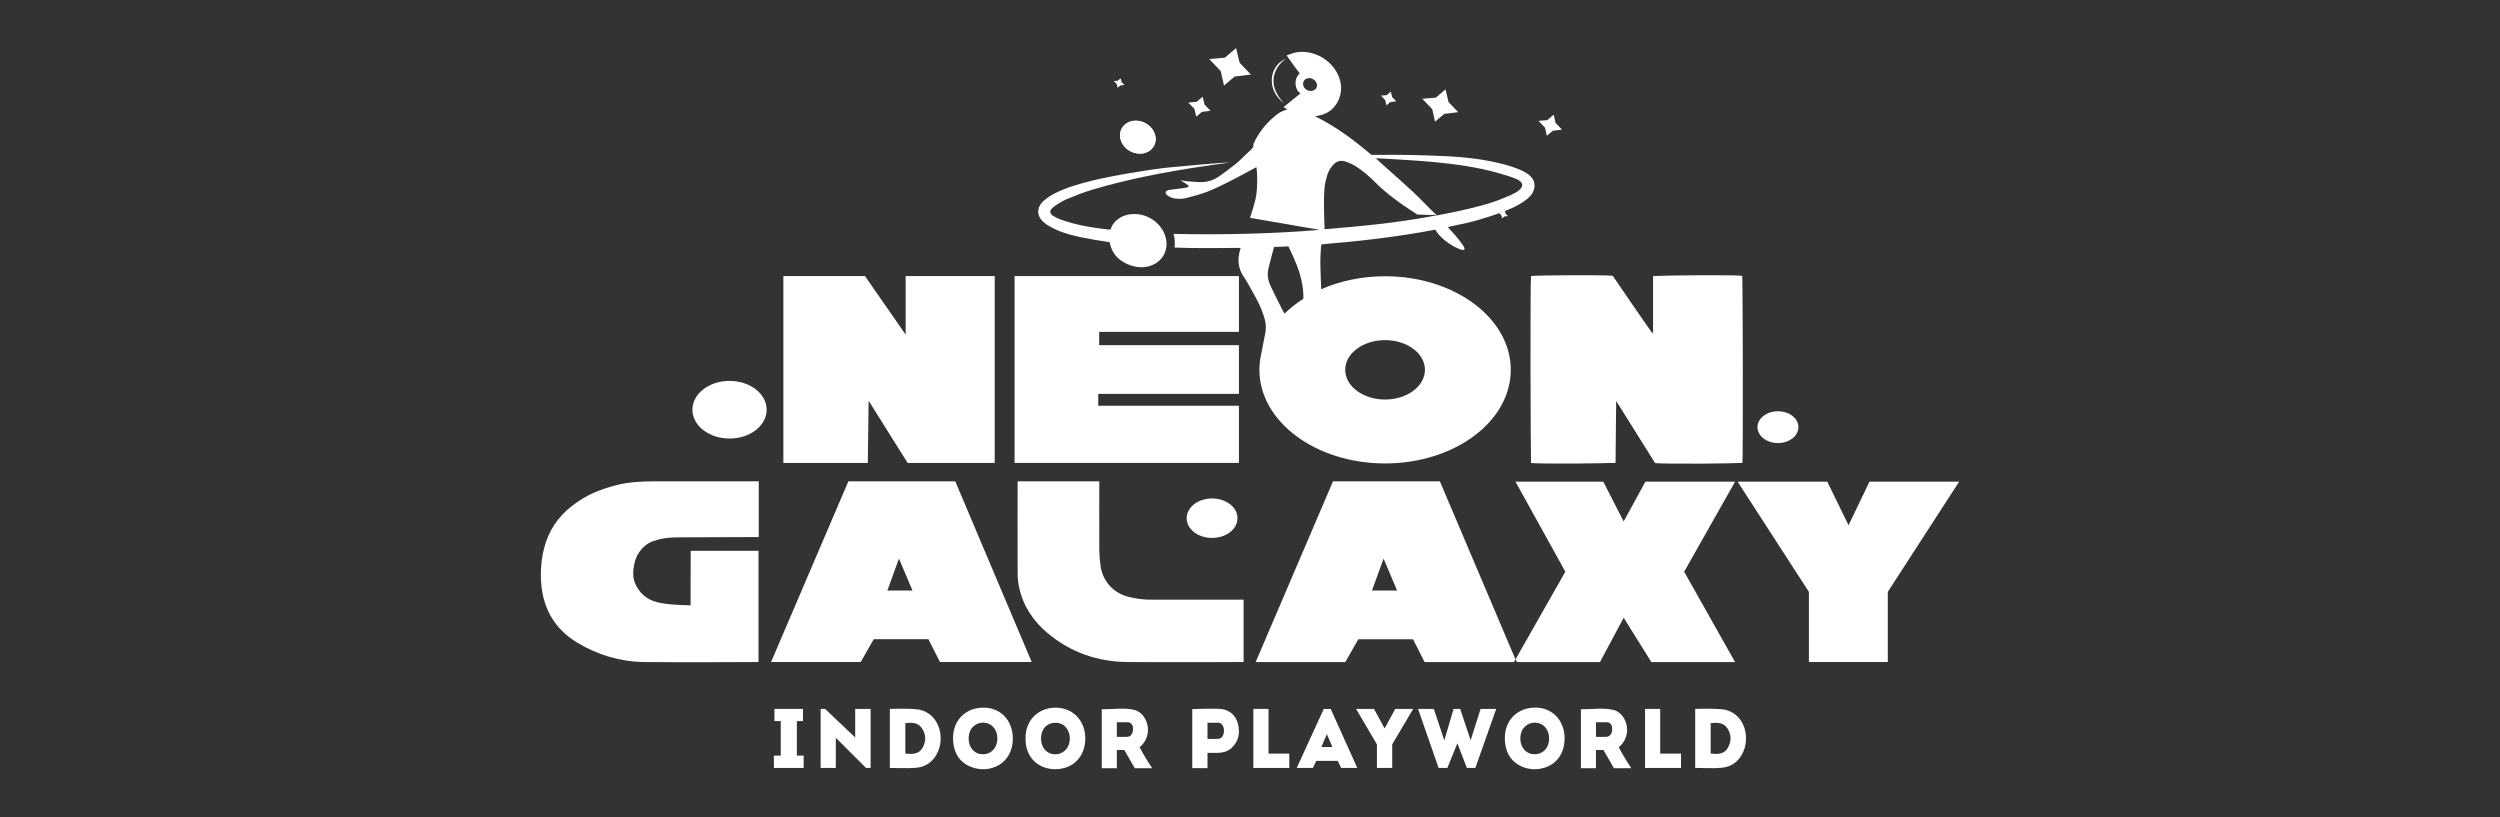 <svg width="104" height="34" viewBox="0 0 104 34" fill="none" xmlns="http://www.w3.org/2000/svg">
<rect x="0" y="0" width="104" height="34" fill="#333333" stroke="none"/>
<path d="M63.044 27.431L65.118 23.783L63.044 20.037H66.696L67.544 21.692L68.449 20.038H72.179L70.061 23.784L72.179 27.542H68.697L67.545 25.698L66.558 27.542H63.108L63.045 27.433L63.044 27.431Z" fill="white"/>
<path d="M51.539 19.257H42.207V11.485H51.539V13.806H45.725V14.359H51.539V16.385H45.686V16.879H51.539V19.257Z" fill="white"/>
<path d="M63.69 11.485C63.827 11.448 66.73 11.434 67.081 11.47C67.113 11.515 67.152 11.569 67.189 11.623C67.615 12.258 68.039 12.893 68.467 13.527C68.545 13.642 68.634 13.752 68.725 13.874C68.798 13.8 68.776 13.73 68.776 13.669C68.778 13.009 68.777 12.349 68.777 11.69V11.494C68.922 11.448 72.202 11.434 72.459 11.472C72.501 11.6 72.515 18.999 72.475 19.246C72.344 19.289 69.255 19.308 68.859 19.265C68.324 18.408 67.78 17.537 67.236 16.666C67.223 16.669 67.21 16.671 67.197 16.674C67.195 17.532 67.197 18.389 67.196 19.242C67.053 19.289 63.925 19.301 63.703 19.261C63.666 19.13 63.656 11.71 63.691 11.485H63.69Z" fill="white"/>
<path d="M37.757 19.257L36.134 16.67L36.101 19.257H32.588V11.485H35.984L37.675 13.921V11.485H41.38V19.257H37.757Z" fill="white"/>
<path d="M68.856 19.257L67.234 16.67L67.2 19.257H63.688V11.485H67.084L68.775 13.921V11.485H72.479V19.257H68.856Z" fill="white"/>
<path d="M31.564 20.024V22.341C31.564 22.341 29.329 22.352 28.324 22.353C28.022 22.353 27.721 22.361 27.426 22.435C27.343 22.456 27.26 22.48 27.178 22.508C26.709 22.673 26.488 23.094 26.423 23.321C26.357 23.547 26.322 23.8 26.351 24.017C26.379 24.233 26.521 24.507 26.676 24.67C26.976 24.985 27.302 25.067 27.728 25.123C28.049 25.167 28.728 25.182 28.728 25.182L28.733 22.914H31.554V27.54C31.554 27.54 28.32 27.558 26.786 27.54C25.801 27.527 24.876 27.249 24.032 26.745C23.112 26.197 22.61 25.374 22.517 24.3C22.475 23.803 22.51 23.315 22.628 22.833C22.806 22.105 23.197 21.515 23.785 21.054C24.394 20.578 24.962 20.354 25.704 20.166C26.155 20.053 26.741 20.024 27.195 20.024C28.569 20.024 31.565 20.024 31.565 20.024H31.564Z" fill="white"/>
<path d="M35.292 20.024H39.739L42.919 27.54H39.103L38.622 26.592H36.345L35.806 27.54H32.076L35.292 20.024ZM37.397 23.238L36.915 24.565H37.96L37.397 23.238Z" fill="white"/>
<path d="M55.452 20.024H59.899L63.044 27.431L62.982 27.541H59.262L58.782 26.593H56.505L55.965 27.541H52.236L55.452 20.026V20.024ZM57.557 23.238L57.075 24.565H58.119L57.557 23.238Z" fill="white"/>
<path d="M42.334 20.024H45.731C45.731 20.024 45.725 22 45.731 22.869C45.732 23.09 45.751 23.313 45.781 23.532C45.876 24.196 46.322 24.678 46.973 24.836C47.273 24.908 47.576 24.948 47.887 24.947C49.094 24.943 51.734 24.945 51.734 24.945V27.54C51.734 27.54 48.455 27.554 46.903 27.54C45.656 27.529 44.531 27.139 43.571 26.33C42.982 25.833 42.566 25.216 42.399 24.452C42.357 24.261 42.336 24.062 42.334 23.866C42.329 22.645 42.334 20.024 42.334 20.024Z" fill="white"/>
<path d="M72.285 20.037H76.014L76.9 21.849L77.771 20.037H81.5L78.532 24.622V27.54H75.25V24.622L72.285 20.037Z" fill="white"/>
<path d="M46.201 9.551C46.208 9.524 46.232 9.455 46.239 9.439C46.411 9.079 46.795 8.914 47.104 8.909C47.659 8.858 48.237 9.215 48.446 9.735C48.707 10.389 48.325 11.045 47.586 11.114C47.202 11.15 46.757 10.975 46.489 10.717C46.213 10.45 46.167 10.09 46.162 10.076C45.777 10.022 45.384 9.954 45.011 9.878C44.637 9.802 44.268 9.709 43.921 9.547C43.749 9.467 43.58 9.381 43.436 9.261C43.115 8.992 43.108 8.632 43.418 8.353C43.558 8.228 43.724 8.125 43.892 8.038C44.366 7.796 44.878 7.656 45.39 7.525C46.196 7.318 47.849 7.047 48.59 6.97C48.864 6.942 50.82 6.759 51.169 6.759C50.503 6.849 50.337 6.876 50.148 6.904C48.509 7.143 46.889 7.457 45.462 7.885C45.044 8.008 44.759 8.127 44.373 8.285C44.226 8.346 43.7 8.627 43.69 8.791C43.68 8.953 43.902 9.029 44.008 9.085C44.162 9.15 44.469 9.262 44.949 9.367C45.557 9.5 46.189 9.553 46.201 9.553V9.551Z" fill="white"/>
<path d="M59.846 31.947L58.992 29.491H59.647L60.083 30.8L60.469 29.491H60.744L61.178 30.797L61.593 29.491H62.242L61.374 31.947H61.022L60.627 30.921L60.21 31.947H59.846Z" fill="white"/>
<path d="M65.087 30.71C65.089 31.312 64.782 31.768 64.261 31.933C63.958 32.029 63.653 32.025 63.356 31.908C62.898 31.727 62.662 31.373 62.611 30.893C62.514 29.986 63.123 29.425 63.884 29.436C64.588 29.445 65.083 29.974 65.087 30.709V30.71ZM64.442 30.714C64.442 30.391 64.26 30.139 63.986 30.077C63.664 30.004 63.354 30.191 63.273 30.506C63.175 30.891 63.346 31.259 63.667 31.352C63.679 31.355 63.691 31.358 63.703 31.36C64.113 31.448 64.445 31.159 64.442 30.714Z" fill="white"/>
<path d="M42.133 30.729C42.135 31.782 41.16 32.22 40.37 31.894C39.928 31.713 39.707 31.358 39.657 30.896C39.559 29.977 40.183 29.418 40.948 29.438C41.65 29.456 42.135 29.988 42.133 30.729ZM41.49 30.713C41.488 30.391 41.307 30.139 41.034 30.077C40.712 30.005 40.402 30.192 40.322 30.507C40.224 30.893 40.395 31.26 40.717 31.353C40.729 31.356 40.741 31.358 40.753 31.361C41.163 31.449 41.493 31.158 41.491 30.713H41.49Z" fill="white"/>
<path d="M43.888 31.998C43.188 31.994 42.687 31.509 42.665 30.809C42.662 30.692 42.662 30.574 42.681 30.46C42.782 29.846 43.283 29.435 43.919 29.439C44.543 29.442 45.023 29.854 45.127 30.469C45.163 30.68 45.154 30.887 45.102 31.093C44.959 31.657 44.494 32.001 43.887 31.999L43.888 31.998ZM43.307 30.726C43.308 31.036 43.471 31.279 43.725 31.354C44.054 31.45 44.387 31.264 44.475 30.935C44.581 30.542 44.388 30.157 44.045 30.079C44.021 30.074 43.997 30.072 43.972 30.07C43.578 30.038 43.305 30.308 43.307 30.726Z" fill="white"/>
<path d="M37.017 31.947V29.491C37.017 29.491 37.815 29.456 38.236 29.52C38.737 29.618 39.081 30.053 39.126 30.594C39.144 30.825 39.115 31.05 39.021 31.263C38.849 31.658 38.544 31.899 38.12 31.938C37.761 31.971 37.397 31.947 37.017 31.947ZM37.662 31.35C37.952 31.376 38.22 31.387 38.378 31.107C38.529 30.84 38.528 30.564 38.359 30.305C38.194 30.049 37.936 30.054 37.662 30.081V31.35Z" fill="white"/>
<path d="M70.52 31.945V29.492C70.52 29.492 71.318 29.457 71.74 29.52C72.241 29.619 72.585 30.054 72.629 30.595C72.648 30.826 72.618 31.051 72.525 31.264C72.352 31.659 72.047 31.901 71.624 31.939C71.265 31.972 70.9 31.945 70.52 31.945ZM71.164 31.349C71.455 31.376 71.722 31.387 71.88 31.107C72.031 30.84 72.03 30.563 71.862 30.304C71.696 30.049 71.438 30.054 71.164 30.081V31.349Z" fill="white"/>
<path d="M47.205 31.957L46.773 31.201H46.46V31.957H45.833V29.502C46.269 29.514 46.711 29.433 47.148 29.523C47.389 29.572 47.56 29.734 47.666 29.959C47.835 30.318 47.763 30.735 47.484 31.017C47.462 31.039 47.436 31.055 47.408 31.077C47.544 31.376 47.928 31.957 47.928 31.957H47.204H47.205ZM46.46 30.652C46.46 30.652 46.755 30.662 46.9 30.652C47.031 30.643 47.115 30.535 47.131 30.384C47.146 30.242 47.115 30.092 46.956 30.047H46.46V30.651V30.652Z" fill="white"/>
<path d="M67.138 31.957L66.706 31.201H66.392V31.957H65.766V29.502C66.201 29.514 66.643 29.433 67.08 29.523C67.321 29.572 67.493 29.734 67.599 29.959C67.768 30.318 67.696 30.735 67.416 31.017C67.394 31.039 67.368 31.055 67.341 31.077C67.476 31.376 67.861 31.957 67.861 31.957H67.137H67.138ZM66.393 30.652C66.393 30.652 66.689 30.662 66.833 30.652C66.964 30.643 67.048 30.535 67.065 30.384C67.08 30.242 67.048 30.092 66.89 30.047H66.393V30.651V30.652Z" fill="white"/>
<path d="M34.139 29.491H34.323L35.576 30.678V29.491H36.218V31.947H36.027L34.77 30.691V31.947H34.139V29.491Z" fill="white"/>
<path d="M50.232 31.32V31.955H49.598V29.499C49.598 29.499 50.377 29.468 50.743 29.488C51.132 29.51 51.41 29.751 51.5 30.114C51.597 30.506 51.528 30.862 51.207 31.137C51.051 31.27 50.859 31.315 50.657 31.32C50.523 31.323 50.231 31.32 50.231 31.32H50.232ZM50.232 30.066V30.736C50.232 30.736 50.546 30.747 50.695 30.733C50.828 30.721 50.91 30.589 50.917 30.417C50.923 30.244 50.85 30.107 50.731 30.07C50.726 30.068 50.719 30.067 50.714 30.067C50.557 30.067 50.232 30.067 50.232 30.067V30.066Z" fill="white"/>
<path d="M55.07 29.491H55.357L56.464 31.947H55.792L55.65 31.653H54.758L54.614 31.947H53.944L55.069 29.491H55.07ZM54.971 31.075H55.428L55.197 30.54L54.971 31.075Z" fill="white"/>
<path d="M57.916 31.947H57.28V30.966L56.413 29.491H57.158L57.6 30.302L58.042 29.491H58.788L57.916 30.966V31.947Z" fill="white"/>
<path d="M33.149 29.997V31.434H33.432V31.947H32.194V31.434H32.479V29.997H32.216V29.491H33.404V29.997H33.149Z" fill="white"/>
<path d="M52.14 29.491H52.77V31.35H53.634V31.947H52.14V29.491Z" fill="white"/>
<path d="M68.434 29.491H69.064V31.35H69.93V31.947H68.434V29.491Z" fill="white"/>
<path d="M47.42 6.389C47.083 6.39 46.769 6.187 46.648 5.888C46.502 5.527 46.678 5.164 47.049 5.057C47.434 4.946 47.887 5.175 48.029 5.551C48.192 5.982 47.897 6.388 47.42 6.389Z" fill="white"/>
<path d="M50.423 22.378C51.007 22.378 51.48 22.011 51.48 21.557C51.48 21.104 51.007 20.736 50.423 20.736C49.838 20.736 49.365 21.104 49.365 21.557C49.365 22.011 49.838 22.378 50.423 22.378Z" fill="white"/>
<path d="M30.349 18.243C31.202 18.243 31.893 17.706 31.893 17.044C31.893 16.382 31.202 15.845 30.349 15.845C29.495 15.845 28.804 16.382 28.804 17.044C28.804 17.706 29.495 18.243 30.349 18.243Z" fill="white"/>
<path d="M48.01 6.062C48.181 5.738 48.018 5.314 47.645 5.117C47.272 4.919 46.83 5.021 46.659 5.346C46.487 5.67 46.651 6.093 47.023 6.291C47.396 6.489 47.838 6.387 48.01 6.062Z" fill="white"/>
<path d="M73.962 18.431C74.433 18.431 74.814 18.135 74.814 17.77C74.814 17.404 74.433 17.108 73.962 17.108C73.492 17.108 73.111 17.404 73.111 17.77C73.111 18.135 73.492 18.431 73.962 18.431Z" fill="white"/>
<path d="M53.508 2.426C53.508 2.426 52.389 3.154 53.401 4.286C53.401 4.286 53.065 4.057 52.946 3.645C52.839 3.275 52.918 2.695 53.509 2.427L53.508 2.426Z" fill="white"/>
<path d="M60.662 4.667L60.259 4.245L60.133 3.718L59.729 4.062L59.167 4.109L59.581 4.543L59.697 5.06L60.084 4.737L60.662 4.667Z" fill="white"/>
<path d="M52.037 3.101L51.569 2.612L51.421 2L50.953 2.4L50.302 2.455L50.783 2.959L50.917 3.558L51.364 3.183L52.037 3.101Z" fill="white"/>
<path d="M50.358 4.609L50.108 4.349L50.031 4.023L49.782 4.237L49.435 4.266L49.69 4.534L49.762 4.853L50 4.653L50.358 4.609Z" fill="white"/>
<path d="M46.774 3.535L46.656 3.411L46.619 3.256L46.501 3.358L46.336 3.372L46.457 3.499L46.492 3.651L46.604 3.555L46.774 3.535Z" fill="white"/>
<path d="M63.756 7.44C63.645 7.28 63.472 7.104 62.7 6.874C61.813 6.624 60.932 6.53 60.016 6.491C59.093 6.45 58.266 6.432 57.245 6.443C57.177 6.443 57.111 6.443 57.051 6.443C56.337 5.837 55.571 5.259 54.711 4.84C54.808 4.808 55.029 4.808 55.298 4.632C55.568 4.456 55.914 3.965 55.742 3.33C55.528 2.543 54.637 2.004 53.839 2.196C53.745 2.219 53.632 2.271 53.523 2.307C53.707 2.577 54.067 3.053 54.067 3.053C53.802 3.305 53.859 3.729 54.099 3.887L53.391 4.458C53.391 4.458 53.528 4.526 53.549 4.556C53.371 4.609 53.26 4.661 53.173 4.724C52.737 5.042 52.374 5.476 52.154 5.968C52.128 6.028 52.158 6.071 52.126 6.123C52.061 6.232 51.946 6.31 51.854 6.399C51.712 6.537 51.577 6.681 51.424 6.804C51.189 6.994 50.948 7.175 50.7 7.346C50.461 7.511 50.187 7.585 49.896 7.576C49.712 7.571 49.529 7.551 49.344 7.536C49.274 7.53 49.093 7.495 49.093 7.495C49.093 7.495 49.451 7.691 49.447 7.745C49.443 7.798 49.32 7.812 49.274 7.819C49.085 7.845 48.895 7.864 48.706 7.892C48.624 7.904 48.49 7.92 48.49 8.021C48.49 8.123 48.745 8.25 48.92 8.263C49.054 8.274 49.196 8.276 49.324 8.244C49.622 8.17 49.919 8.089 50.206 7.982C50.836 7.747 52.176 7.001 52.267 6.953C52.319 7.324 52.304 7.776 52.264 8.092C52.225 8.408 52.001 9.062 52.001 9.062C52.001 9.062 54.011 9.409 54.9 9.562C52.959 9.729 50.784 9.773 48.82 9.731C48.854 9.843 48.859 9.898 48.867 9.995C48.873 10.084 48.876 10.175 48.864 10.299C49.77 10.335 50.706 10.316 51.607 10.313C51.61 10.349 51.563 10.477 51.557 10.513C51.486 10.858 51.52 11.181 51.723 11.486C51.893 11.742 52.037 12.015 52.188 12.284C52.353 12.58 52.5 12.885 52.595 13.213C52.653 13.411 52.68 13.612 52.644 13.817C52.585 14.155 52.483 14.6 52.425 14.94C52.425 14.941 52.425 14.944 52.425 14.945C52.403 15.089 52.391 15.237 52.391 15.385C52.391 17.536 54.732 19.279 57.619 19.279C60.507 19.279 62.848 17.536 62.848 15.385C62.848 13.235 60.507 11.492 57.619 11.492C56.65 11.492 55.742 11.69 54.963 12.032C54.956 11.786 54.931 11.379 54.927 10.987C54.924 10.635 54.948 10.305 54.968 10.165C56.533 10.038 58.159 9.85 59.706 9.554C59.914 9.909 60.289 10.137 60.413 10.213C60.531 10.285 60.704 10.364 60.786 10.387C60.819 10.397 60.904 10.412 60.924 10.365C60.944 10.318 60.838 10.166 60.786 10.101C60.732 10.032 60.649 9.916 60.555 9.808C60.407 9.636 60.246 9.471 60.228 9.448C60.428 9.394 60.741 9.342 61.086 9.259C61.399 9.184 61.739 9.083 62.053 8.978C62.148 8.946 62.256 8.909 62.371 8.867L62.456 8.957L62.485 9.087L62.583 9.006L62.729 8.989L62.627 8.883L62.603 8.781C62.796 8.703 62.994 8.617 63.163 8.524C63.442 8.371 63.636 8.193 63.694 8.116C63.87 7.886 63.871 7.606 63.759 7.445L63.756 7.44ZM54.208 3.497C54.203 3.353 54.314 3.247 54.468 3.248C54.631 3.249 54.787 3.395 54.788 3.547C54.788 3.678 54.679 3.78 54.534 3.784C54.362 3.787 54.213 3.657 54.208 3.498V3.497ZM57.619 14.149C58.535 14.149 59.278 14.702 59.278 15.384C59.278 16.067 58.535 16.62 57.619 16.62C56.703 16.62 55.961 16.067 55.961 15.384C55.961 14.702 56.703 14.149 57.619 14.149ZM53.439 13.046C53.402 12.986 53.37 12.933 53.362 12.918C53.191 12.578 53.017 12.239 52.855 11.895C52.743 11.655 52.704 11.404 52.773 11.14C52.846 10.863 52.927 10.558 52.998 10.273C53.214 10.264 53.393 10.258 53.597 10.249C53.946 10.966 54.235 11.631 54.221 12.428C53.931 12.613 53.668 12.819 53.439 13.047V13.046ZM62.491 8.831L62.445 8.836C62.47 8.827 62.494 8.816 62.519 8.807L62.49 8.832L62.491 8.831ZM63.073 7.998C62.898 8.101 62.782 8.141 62.597 8.221C61.989 8.482 61.347 8.63 60.704 8.774C60.392 8.844 60.185 8.881 59.901 8.937L59.564 8.996C58.093 9.271 56.583 9.417 55.102 9.535C55.1 9.364 55.045 8.377 55.103 7.777C55.127 7.589 55.161 7.474 55.212 7.29C55.233 7.214 55.297 7.076 55.342 7.01C55.543 6.715 55.728 6.612 56.074 6.755C56.347 6.858 56.593 7.039 56.816 7.224C56.939 7.326 57.059 7.433 57.172 7.547C57.702 8.088 58.32 8.512 58.958 8.923C59.124 8.934 59.759 8.948 59.759 8.948C59.436 8.649 59.147 8.325 58.819 8.018C58.31 7.54 57.731 7.046 57.232 6.585C57.421 6.585 59.055 6.682 59.649 6.741C60.574 6.833 61.426 6.945 62.325 7.196C62.584 7.268 62.838 7.347 63.088 7.449C63.19 7.491 63.326 7.585 63.326 7.704C63.326 7.823 63.162 7.946 63.074 7.998H63.073Z" fill="white"/>
<path d="M58.083 4.215L57.912 4.036L57.858 3.811L57.686 3.958L57.447 3.978L57.623 4.163L57.673 4.383L57.837 4.246L58.083 4.215Z" fill="white"/>
<path d="M64.979 5.392L64.714 5.117L64.632 4.772L64.368 4.997L64.001 5.028L64.272 5.311L64.347 5.649L64.6 5.438L64.979 5.392Z" fill="white"/>
</svg>
